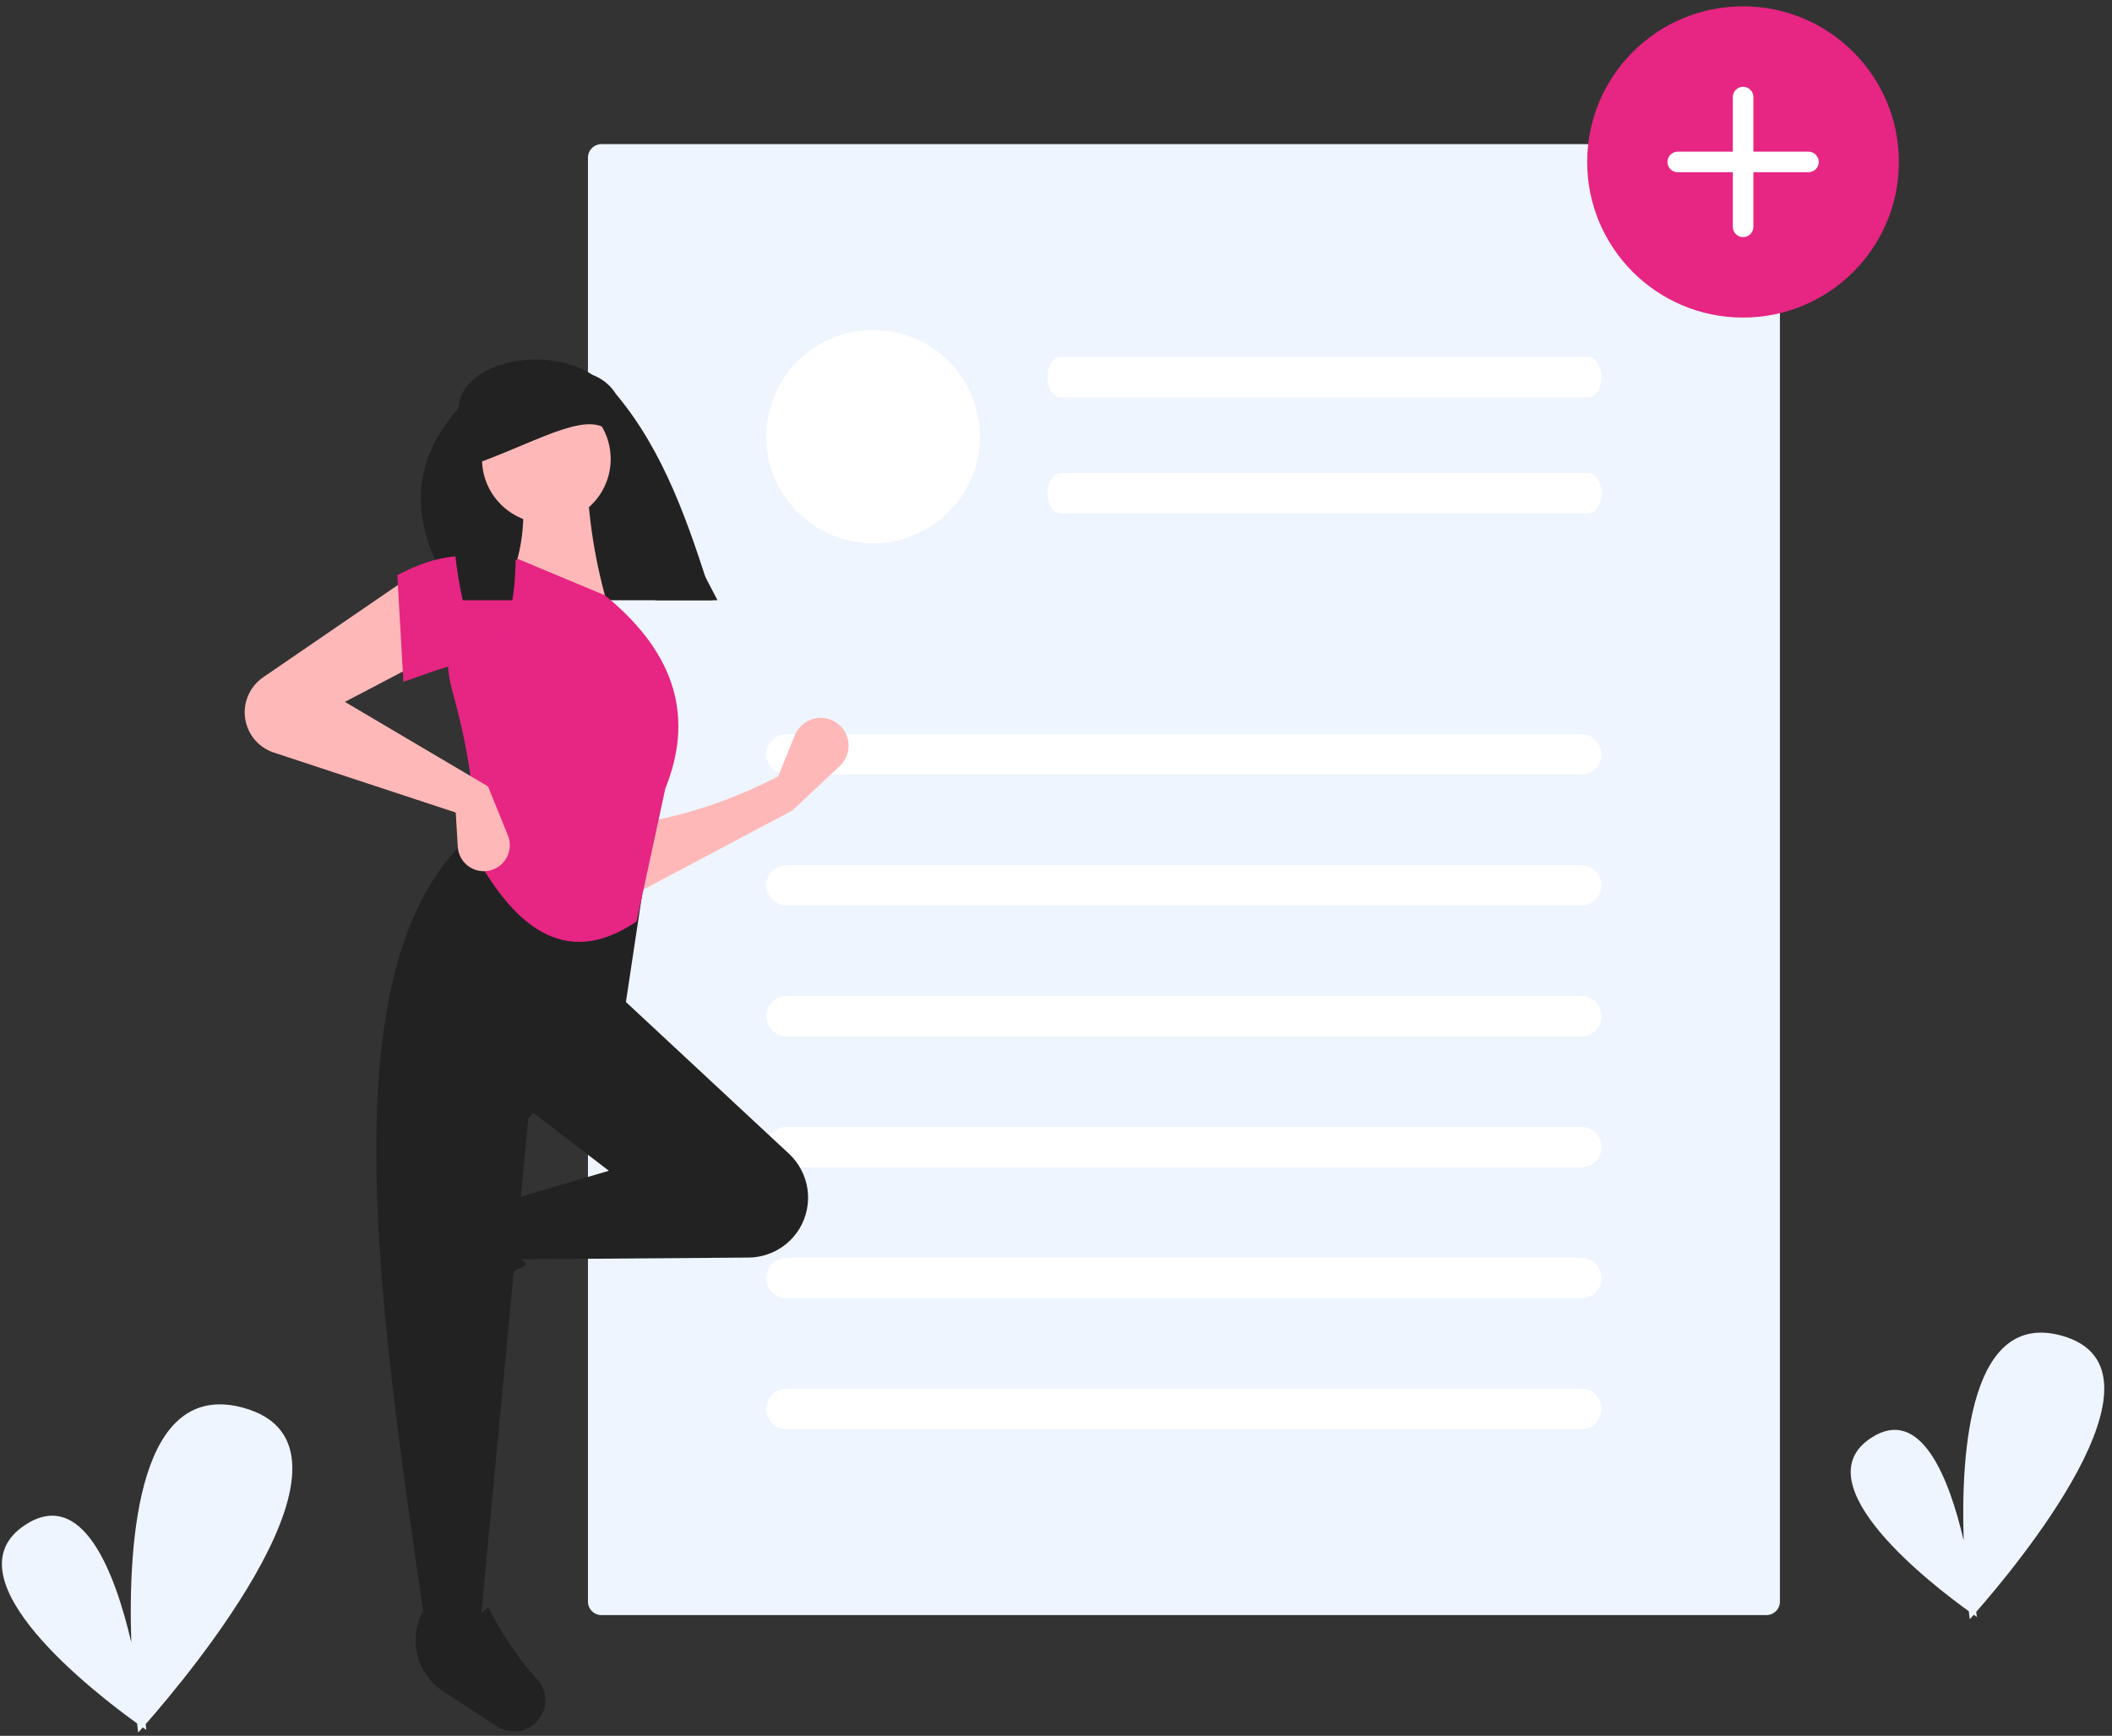 <svg width="219" height="180" viewBox="0 0 219 180" fill="none" xmlns="http://www.w3.org/2000/svg">
<rect x="0" y="0" width="219" height="180" fill="#333333" stroke="none"/>
<g clip-path="url(#clip0_321_44384)">
<path d="M204.921 167.143C208.665 162.889 226.296 141.952 213.766 138.5C204.357 135.908 203.305 150.171 203.62 159.743C202.114 153.294 199.193 145.761 194.05 149.084C186.643 153.874 200.521 164.475 204.15 167.077C204.21 167.606 204.25 167.906 204.25 167.906C204.25 167.906 204.398 167.744 204.665 167.446C204.873 167.584 204.987 167.668 204.987 167.668C204.987 167.668 204.965 167.476 204.921 167.143Z" fill="#EEF5FF"/>
<path d="M15.107 178.788C19.397 173.916 39.589 149.935 25.236 145.982C14.456 143.013 13.255 159.349 13.613 170.312C11.888 162.925 8.536 154.297 2.652 158.104C-5.83 163.591 10.063 175.732 14.215 178.712C14.283 179.319 14.329 179.656 14.329 179.656C14.329 179.656 14.499 179.471 14.802 179.13C15.038 179.296 15.171 179.384 15.171 179.384C15.171 179.384 15.149 179.168 15.107 178.788Z" fill="#EEF5FF"/>
<path d="M62.368 14.946C61.997 14.946 61.641 15.094 61.378 15.356C61.115 15.619 60.967 15.975 60.967 16.346V166.082C60.967 166.453 61.115 166.809 61.378 167.071C61.641 167.334 61.997 167.481 62.368 167.482H183.163C183.534 167.481 183.891 167.334 184.154 167.071C184.416 166.809 184.564 166.453 184.564 166.082V16.346C184.564 15.975 184.416 15.619 184.154 15.356C183.891 15.094 183.534 14.946 183.163 14.946H62.368Z" fill="#EEF5FF"/>
<path d="M163.968 80.332H81.567C81.009 80.332 80.475 80.111 80.08 79.717C79.686 79.324 79.465 78.79 79.465 78.233C79.465 77.677 79.686 77.143 80.08 76.749C80.475 76.356 81.009 76.135 81.567 76.135H163.967C164.524 76.135 165.059 76.356 165.453 76.749C165.847 77.143 166.069 77.677 166.069 78.233C166.069 78.79 165.847 79.324 165.453 79.717C165.059 80.111 164.526 80.332 163.968 80.332Z" fill="white"/>
<path d="M164.675 41.218H110.008C109.237 41.218 108.613 40.279 108.613 39.119C108.613 37.96 109.237 37.02 110.008 37.02H164.675C165.446 37.02 166.07 37.96 166.07 39.119C166.07 40.279 165.446 41.218 164.675 41.218Z" fill="white"/>
<path d="M164.675 53.253H110.008C109.237 53.253 108.613 52.313 108.613 51.154C108.613 49.995 109.237 49.055 110.008 49.055H164.675C165.446 49.055 166.07 49.995 166.07 51.154C166.07 52.313 165.446 53.253 164.675 53.253Z" fill="white"/>
<path d="M163.968 93.906H81.567C81.009 93.906 80.475 93.685 80.08 93.291C79.686 92.898 79.465 92.364 79.465 91.807C79.465 91.251 79.686 90.717 80.08 90.323C80.475 89.93 81.009 89.709 81.567 89.709H163.967C164.524 89.709 165.059 89.93 165.453 90.323C165.847 90.717 166.069 91.251 166.069 91.807C166.069 92.364 165.847 92.898 165.453 93.291C165.059 93.685 164.526 93.906 163.968 93.906Z" fill="white"/>
<path d="M163.968 107.48H81.567C81.009 107.48 80.475 107.259 80.08 106.866C79.686 106.472 79.465 105.938 79.465 105.382C79.465 104.825 79.686 104.291 80.08 103.897C80.475 103.504 81.009 103.283 81.567 103.283H163.967C164.524 103.283 165.059 103.504 165.453 103.897C165.847 104.291 166.069 104.825 166.069 105.382C166.069 105.938 165.847 106.472 165.453 106.866C165.059 107.259 164.526 107.48 163.968 107.48Z" fill="white"/>
<path d="M163.968 121.054H81.567C81.009 121.054 80.475 120.833 80.08 120.44C79.686 120.046 79.465 119.512 79.465 118.956C79.465 118.399 79.686 117.865 80.08 117.471C80.475 117.078 81.009 116.857 81.567 116.857H163.967C164.524 116.857 165.059 117.078 165.453 117.471C165.847 117.865 166.069 118.399 166.069 118.956C166.069 119.512 165.847 120.046 165.453 120.44C165.059 120.833 164.526 121.054 163.968 121.054Z" fill="white"/>
<path d="M163.968 134.63H81.567C81.009 134.63 80.475 134.409 80.08 134.015C79.686 133.621 79.465 133.088 79.465 132.531C79.465 131.974 79.686 131.44 80.08 131.047C80.475 130.653 81.009 130.432 81.567 130.432H163.967C164.524 130.432 165.059 130.653 165.453 131.047C165.847 131.44 166.069 131.974 166.069 132.531C166.069 133.088 165.847 133.621 165.453 134.015C165.059 134.409 164.526 134.63 163.968 134.63Z" fill="white"/>
<path d="M163.969 148.205H81.567C81.01 148.205 80.475 147.984 80.081 147.59C79.686 147.197 79.465 146.663 79.465 146.106C79.465 145.549 79.686 145.015 80.081 144.621C80.475 144.227 81.01 144.006 81.567 144.006H163.968C164.525 144.006 165.06 144.227 165.454 144.621C165.849 145.015 166.07 145.549 166.07 146.106C166.07 146.663 165.849 147.197 165.454 147.59C165.06 147.984 164.527 148.205 163.969 148.205Z" fill="white"/>
<path d="M90.536 56.333C96.65 56.333 101.606 51.383 101.606 45.278C101.606 39.172 96.65 34.223 90.536 34.223C84.421 34.223 79.465 39.172 79.465 45.278C79.465 51.383 84.421 56.333 90.536 56.333Z" fill="white"/>
<path d="M82.157 84.047L65.648 92.812L65.439 85.508C70.766 84.689 75.921 82.997 80.694 80.499L82.421 76.239C82.609 75.775 82.915 75.368 83.309 75.058C83.702 74.747 84.17 74.544 84.665 74.469C85.161 74.393 85.668 74.448 86.136 74.627C86.604 74.806 87.018 75.104 87.336 75.49C87.802 76.057 88.035 76.778 87.987 77.51C87.94 78.241 87.616 78.927 87.081 79.428L82.157 84.047Z" fill="#FFB8B8"/>
<path d="M41.817 134.653C41.697 134.211 41.671 133.749 41.743 133.296C41.814 132.844 41.981 132.412 42.232 132.028L45.859 126.471C46.717 125.156 48.033 124.206 49.552 123.806C51.071 123.406 52.685 123.583 54.081 124.304C53.333 125.318 52.975 126.566 53.071 127.821C53.168 129.076 53.712 130.255 54.606 131.142C51.753 132.533 49.116 134.329 46.776 136.473C46.349 136.764 45.859 136.949 45.346 137.012C44.833 137.075 44.312 137.015 43.828 136.836C43.343 136.658 42.907 136.366 42.558 135.986C42.209 135.605 41.956 135.147 41.82 134.649L41.817 134.653Z" fill="#222222"/>
<path d="M82.908 127.388C82.359 128.301 81.584 129.058 80.658 129.586C79.732 130.114 78.686 130.396 77.62 130.405L53.527 130.587L52.482 124.535L63.137 121.405L54.151 114.519L63.975 103.041L81.815 119.645C82.857 120.616 83.534 121.914 83.733 123.324C83.932 124.733 83.641 126.167 82.908 127.388Z" fill="#222222"/>
<path d="M49.766 168.777H44.124C39.058 134.095 33.901 99.326 49.14 86.347L67.112 89.268L64.814 104.501L54.783 115.979L49.766 168.777Z" fill="#222222"/>
<path d="M54.164 179.431C53.721 179.552 53.258 179.577 52.805 179.505C52.352 179.434 51.919 179.267 51.535 179.017L45.97 175.395C44.653 174.539 43.703 173.224 43.302 171.707C42.901 170.19 43.078 168.578 43.8 167.185C44.815 167.931 46.065 168.289 47.322 168.192C48.579 168.096 49.76 167.551 50.648 166.658C52.041 169.507 53.839 172.141 55.986 174.476C56.278 174.903 56.463 175.392 56.526 175.905C56.59 176.417 56.53 176.937 56.351 177.422C56.172 177.906 55.88 178.341 55.499 178.69C55.118 179.039 54.659 179.291 54.16 179.427L54.164 179.431Z" fill="#222222"/>
<path d="M74.4 62.245H47.571C42.617 55.247 42.036 48.555 47.571 42.292C47.571 39.528 51.153 37.276 55.573 37.276C59.032 37.276 62.103 38.672 63.183 40.73L74.4 62.245Z" fill="#222222"/>
<path d="M63.139 63.181L52.691 60.677C54.334 57.007 54.701 52.893 53.736 48.99L60.841 48.782C60.958 53.663 61.731 58.506 63.139 63.181Z" fill="#FFB8B8"/>
<path d="M66.011 95.552C58.401 100.728 53.031 95.729 48.929 88.016C49.499 83.296 48.576 77.653 46.868 71.513C46.109 68.807 46.394 65.915 47.665 63.408C48.937 60.902 51.103 58.962 53.736 57.972L62.722 61.729C70.351 67.939 71.854 74.667 68.991 81.764L66.011 95.552Z" fill="#E72583"/>
<path d="M44.124 68.4L35.765 72.782L50.602 81.547L52.666 86.632C52.804 86.971 52.871 87.335 52.864 87.701C52.856 88.067 52.774 88.428 52.622 88.762C52.47 89.095 52.252 89.394 51.98 89.641C51.709 89.887 51.39 90.076 51.043 90.195C50.649 90.331 50.229 90.374 49.816 90.32C49.402 90.266 49.007 90.118 48.66 89.886C48.314 89.655 48.026 89.346 47.819 88.985C47.611 88.623 47.491 88.219 47.467 87.803L47.258 84.259L28.4 78.041C27.764 77.832 27.185 77.481 26.705 77.015C26.226 76.549 25.859 75.98 25.632 75.351C25.303 74.434 25.287 73.434 25.587 72.507C25.888 71.58 26.488 70.779 27.293 70.229L42.456 59.84L44.124 68.4Z" fill="#FFB8B8"/>
<path d="M52.482 69.234C48.995 67.714 45.825 69.372 41.828 70.695L41.201 59.641C45.174 57.527 48.962 56.956 52.486 58.598L52.482 69.234Z" fill="#E72583"/>
<path d="M73.903 62.245H67.985C64.303 55.462 64.47 43.477 56.556 46.148C51.471 43.135 54.389 54.961 53.124 62.245H47.98C46.522 55.633 46.6 48.775 48.207 42.197C48.222 41.816 48.318 41.444 48.487 41.104C48.657 40.763 48.897 40.462 49.191 40.221C49.447 39.987 49.725 39.777 50.021 39.595C51.661 38.371 53.669 37.738 55.716 37.798C57.203 37.795 58.683 37.998 60.113 38.402C60.299 38.456 60.483 38.516 60.667 38.576C60.912 38.659 61.147 38.752 61.372 38.853C62.414 39.222 63.298 39.934 63.88 40.873C68.879 46.832 71.434 54.356 73.903 62.245Z" fill="#222222"/>
<path d="M56.653 54.262C60.337 54.262 63.324 51.279 63.324 47.6C63.324 43.922 60.337 40.939 56.653 40.939C52.969 40.939 49.982 43.922 49.982 47.6C49.982 51.279 52.969 54.262 56.653 54.262Z" fill="#FFB8B8"/>
<path d="M63.419 45.032C61.413 42.3 56.178 45.558 49.887 47.886V41.417C55.063 39.141 58.081 38.485 61.51 40.846L63.419 45.032Z" fill="#222222"/>
<path d="M180.74 32.931C189.665 32.931 196.9 25.706 196.9 16.793C196.9 7.881 189.665 0.656 180.74 0.656C171.815 0.656 164.58 7.881 164.58 16.793C164.58 25.706 171.815 32.931 180.74 32.931Z" fill="#E72583"/>
<path d="M174.007 15.729C173.864 15.724 173.721 15.748 173.588 15.799C173.454 15.85 173.332 15.928 173.228 16.027C173.125 16.127 173.043 16.246 172.987 16.378C172.931 16.509 172.902 16.651 172.902 16.794C172.902 16.937 172.931 17.079 172.987 17.211C173.043 17.342 173.125 17.461 173.228 17.561C173.332 17.66 173.454 17.738 173.588 17.789C173.721 17.84 173.864 17.864 174.007 17.859H179.681V23.524C179.681 23.806 179.793 24.077 179.993 24.277C180.193 24.477 180.464 24.589 180.747 24.589C181.03 24.589 181.302 24.477 181.502 24.277C181.702 24.077 181.814 23.806 181.814 23.524V17.859H187.487C187.63 17.864 187.773 17.84 187.907 17.789C188.041 17.738 188.163 17.66 188.266 17.561C188.369 17.461 188.452 17.342 188.508 17.211C188.564 17.079 188.592 16.937 188.592 16.794C188.592 16.651 188.564 16.509 188.508 16.378C188.452 16.246 188.369 16.127 188.266 16.027C188.163 15.928 188.041 15.85 187.907 15.799C187.773 15.748 187.63 15.724 187.487 15.729H181.814V10.064C181.814 9.782 181.702 9.511 181.502 9.311C181.302 9.111 181.03 8.999 180.747 8.999C180.464 8.999 180.193 9.111 179.993 9.311C179.793 9.511 179.681 9.782 179.681 10.064V15.729H174.007Z" fill="white"/>
</g>
<defs>
<clipPath id="clip0_321_44384">
<rect width="218" height="179" fill="white" transform="translate(0.201 0.656)"/>
</clipPath>
</defs>
</svg>
